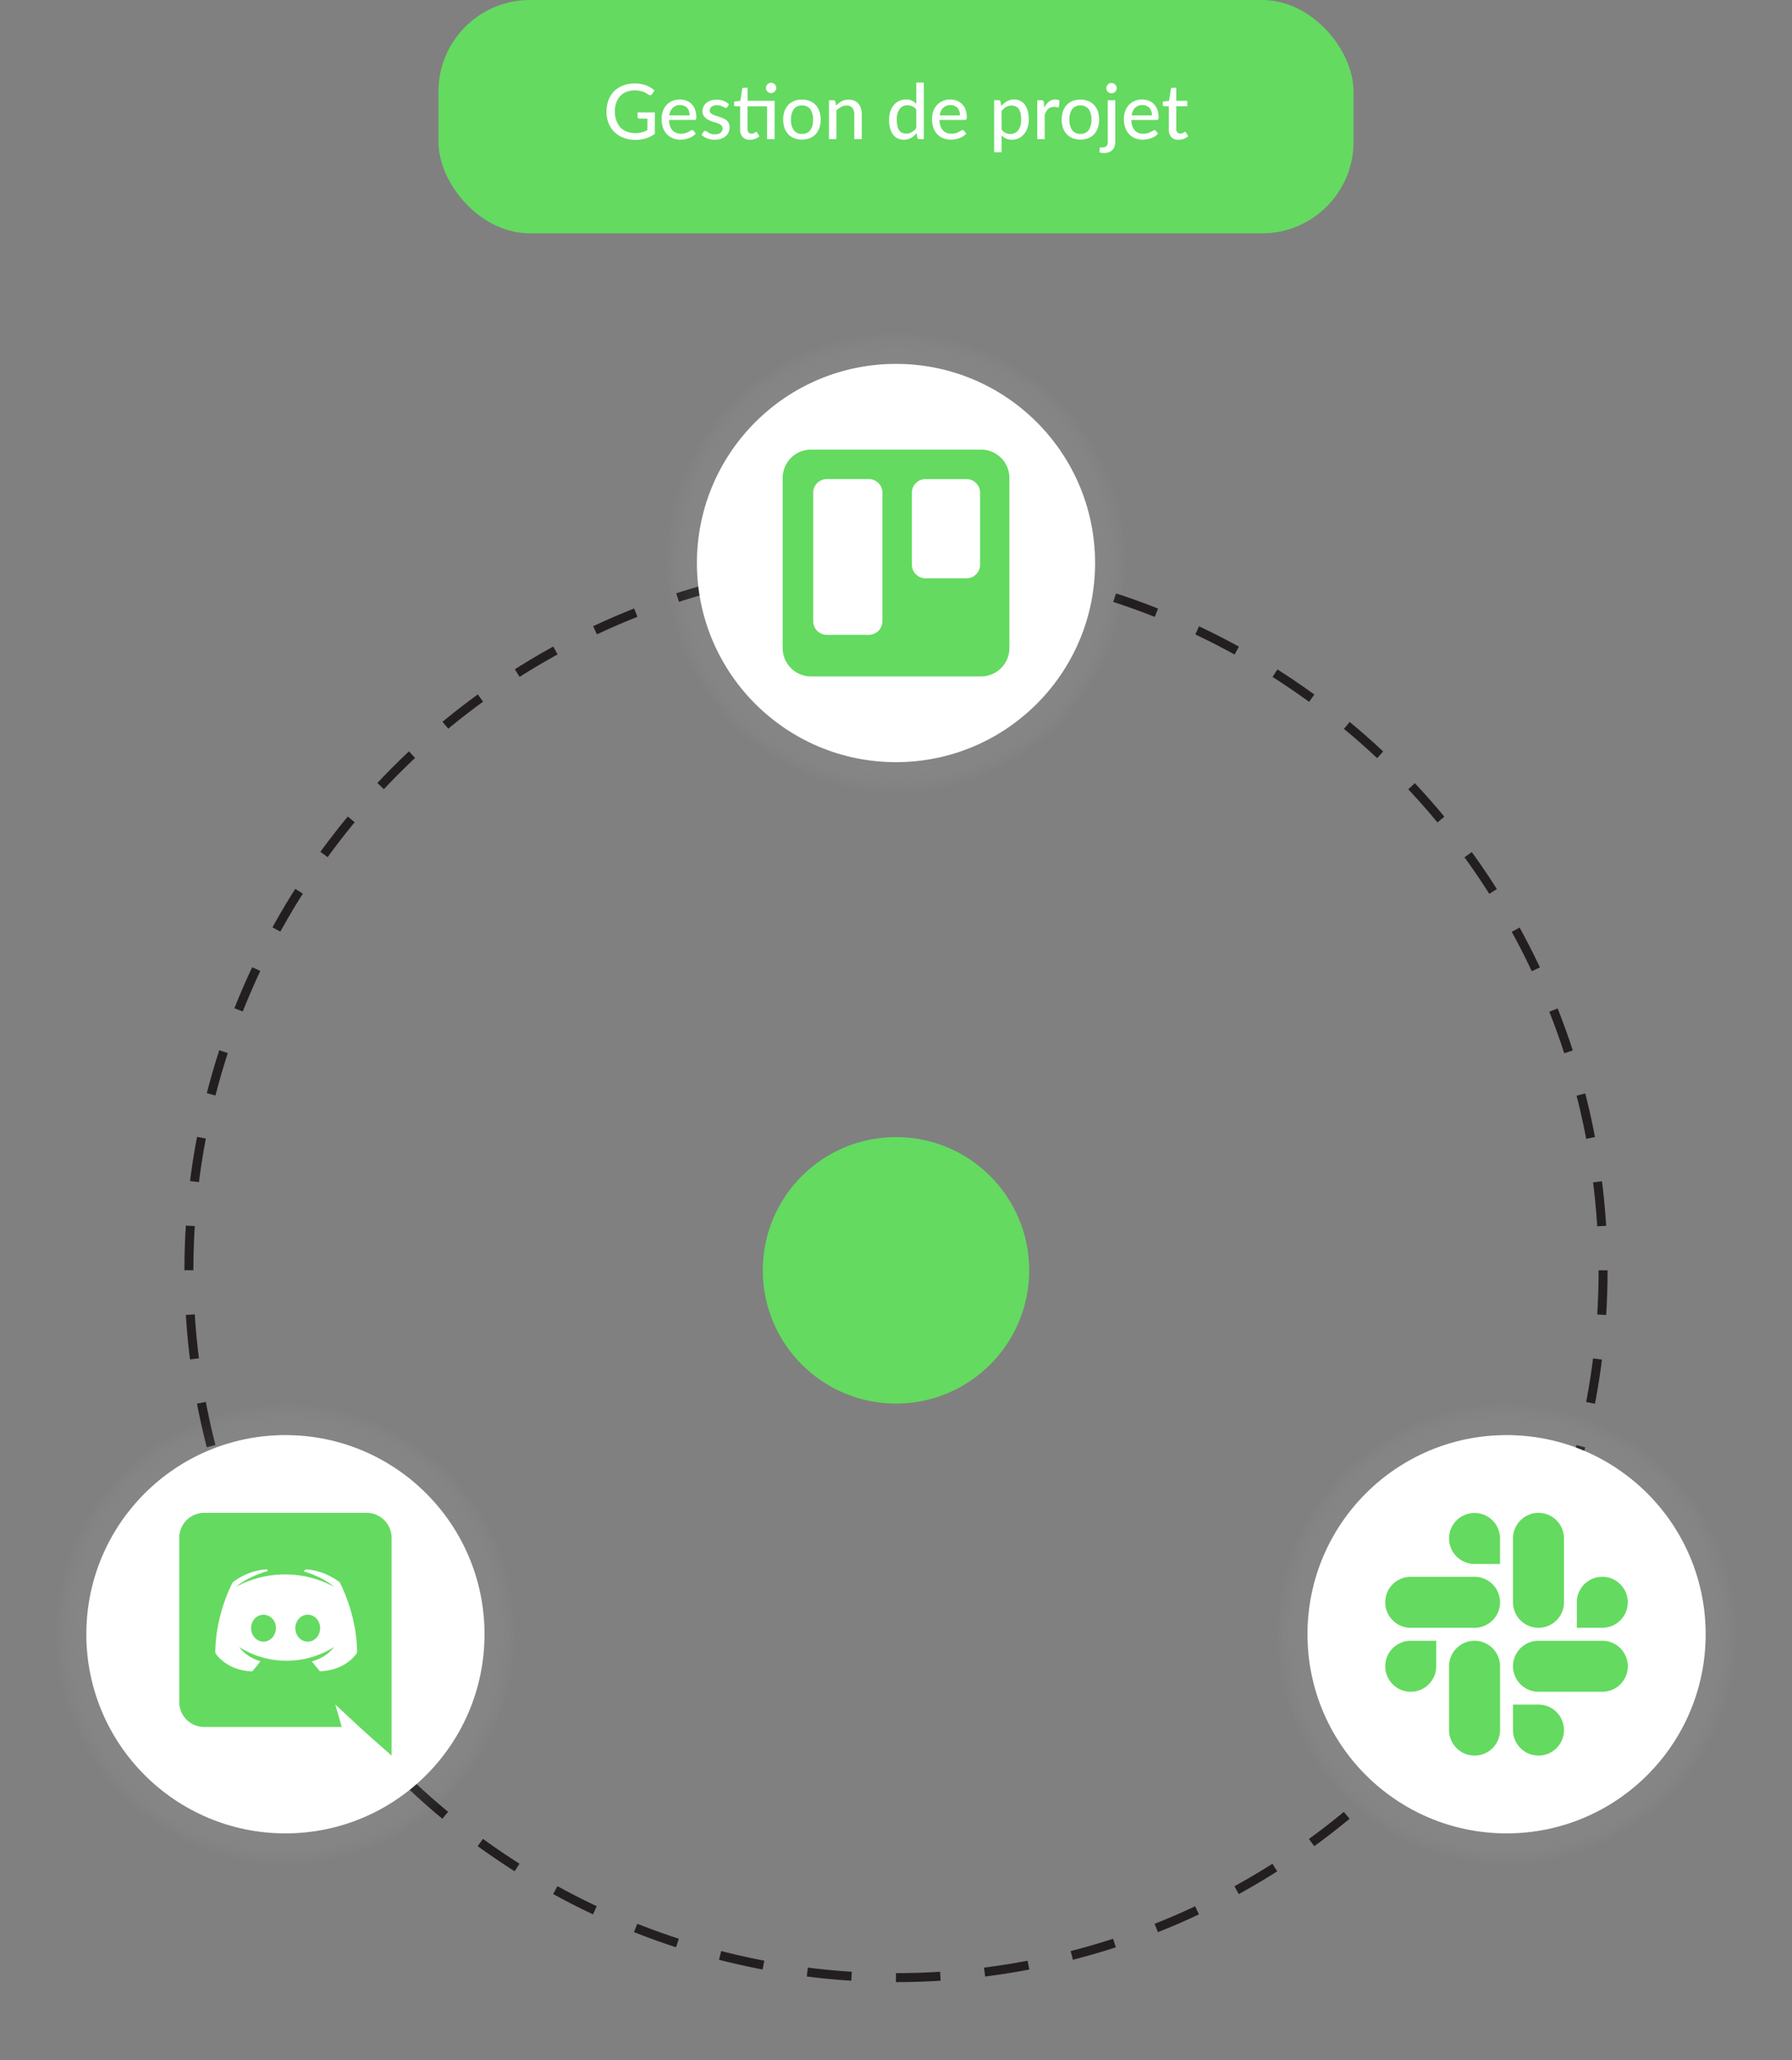 <svg xmlns="http://www.w3.org/2000/svg" xmlns:xlink="http://www.w3.org/1999/xlink" viewBox="0 0 998.7 1147.73"><rect x="0" y="0" width="998.7" height="1147.73" fill="#808080" stroke="none"/><defs><radialGradient id="Dégradé_sans_nom_47" cx="839.63" cy="910.5" r="128.51" gradientUnits="userSpaceOnUse"><stop offset="0.5"/><stop offset="0.98" stop-color="#efefef" stop-opacity="0.06"/><stop offset="1" stop-color="#fff" stop-opacity="0"/></radialGradient><radialGradient id="Dégradé_sans_nom_47-2" cx="159.07" cy="910.5" r="128.51" xlink:href="#Dégradé_sans_nom_47"/><radialGradient id="Dégradé_sans_nom_47-3" cx="499.35" cy="313.68" r="128.51" xlink:href="#Dégradé_sans_nom_47"/></defs><title>CompSites</title><g style="isolation:isolate"><g id="Calque_4" data-name="Calque 4"><circle cx="499.35" cy="707.75" r="74.24" style="fill:#64da60"/><circle cx="499.35" cy="707.75" r="394.07" style="fill:none;stroke:#231f20;stroke-miterlimit:10;stroke-width:5px;stroke-dasharray:24.761,24.761"/><circle cx="839.63" cy="910.5" r="128.51" style="opacity:0.36;mix-blend-mode:multiply;fill:url(#Dégradé_sans_nom_47)"/><circle cx="839.63" cy="910.5" r="110.95" style="fill:#fff"/><circle cx="159.07" cy="910.5" r="128.51" style="opacity:0.36;mix-blend-mode:multiply;fill:url(#Dégradé_sans_nom_47-2)"/><circle cx="159.07" cy="910.5" r="110.95" style="fill:#fff"/><rect x="244.35" width="510" height="130" rx="51" ry="51" style="fill:#64da60"/><path d="M364.94,62.61v12a17.39,17.39,0,0,1-5,2.49,19.06,19.06,0,0,1-5.72.82,18.58,18.58,0,0,1-6.71-1.15,14.77,14.77,0,0,1-5.11-3.22,14.12,14.12,0,0,1-3.26-5A17.06,17.06,0,0,1,338,62.2a17.82,17.82,0,0,1,1.1-6.37,14,14,0,0,1,3.15-5,14.24,14.24,0,0,1,5-3.2,17.81,17.81,0,0,1,6.54-1.14,19.63,19.63,0,0,1,3.41.28,16.07,16.07,0,0,1,2.91.79,14.23,14.23,0,0,1,2.49,1.23,14.81,14.81,0,0,1,2.13,1.61l-1.3,2a1.29,1.29,0,0,1-.79.62,1.34,1.34,0,0,1-1.07-.23q-.56-.32-1.23-.75a9.33,9.33,0,0,0-1.6-.79,13.55,13.55,0,0,0-2.17-.62,14.6,14.6,0,0,0-2.92-.26,12,12,0,0,0-4.55.82,9.56,9.56,0,0,0-3.46,2.36,10.53,10.53,0,0,0-2.2,3.7,14.45,14.45,0,0,0-.77,4.86,14.7,14.7,0,0,0,.81,5A10.62,10.62,0,0,0,345.78,71a9.72,9.72,0,0,0,3.61,2.36,13.22,13.22,0,0,0,4.75.81,14.54,14.54,0,0,0,1.91-.12,13.81,13.81,0,0,0,1.7-.33,11.64,11.64,0,0,0,1.57-.53q.76-.32,1.5-.7V66.09h-4.53a1,1,0,0,1-.69-.26.85.85,0,0,1-.27-.64V62.61Z" style="fill:#fff"/><path d="M387.76,74.44A8.21,8.21,0,0,1,386,76,10.27,10.27,0,0,1,383.85,77a13,13,0,0,1-2.34.6,15.14,15.14,0,0,1-2.38.19,11.16,11.16,0,0,1-4.15-.76,9.22,9.22,0,0,1-3.31-2.22,10.12,10.12,0,0,1-2.18-3.63,14.67,14.67,0,0,1-.78-5,12.36,12.36,0,0,1,.7-4.22,10.16,10.16,0,0,1,2-3.41,9.3,9.3,0,0,1,3.21-2.28,10.54,10.54,0,0,1,4.27-.83,10,10,0,0,1,3.66.65A8.14,8.14,0,0,1,385.47,58a8.75,8.75,0,0,1,1.91,3.05,11.57,11.57,0,0,1,.69,4.14,2.65,2.65,0,0,1-.21,1.29.87.87,0,0,1-.79.33H372.86a11.7,11.7,0,0,0,.55,3.38,6.83,6.83,0,0,0,1.36,2.4,5.38,5.38,0,0,0,2.06,1.43,7.23,7.23,0,0,0,2.67.47,8,8,0,0,0,2.4-.32,11.65,11.65,0,0,0,1.75-.69q.74-.37,1.24-.69a1.7,1.7,0,0,1,.89-.32.92.92,0,0,1,.79.38Zm-3.44-10.16A7.13,7.13,0,0,0,384,62a5.18,5.18,0,0,0-1-1.81,4.72,4.72,0,0,0-1.67-1.2,5.62,5.62,0,0,0-2.26-.43,5.56,5.56,0,0,0-4.13,1.52A7.33,7.33,0,0,0,373,64.27Z" style="fill:#fff"/><path d="M405.35,59.58a1.15,1.15,0,0,1-.36.4.92.92,0,0,1-.49.12,1.56,1.56,0,0,1-.76-.23q-.42-.23-1-.51a9.67,9.67,0,0,0-1.38-.51,6.62,6.62,0,0,0-1.88-.23,5.61,5.61,0,0,0-1.63.22,3.88,3.88,0,0,0-1.25.62,2.76,2.76,0,0,0-.79.94,2.53,2.53,0,0,0-.28,1.16,1.94,1.94,0,0,0,.48,1.34,4.11,4.11,0,0,0,1.26.92,12.25,12.25,0,0,0,1.77.69l2,.65q1,.34,2,.78A7.4,7.4,0,0,1,404.87,67a5.12,5.12,0,0,1,1.26,1.57,4.79,4.79,0,0,1,.48,2.24,7.15,7.15,0,0,1-.54,2.81,6.13,6.13,0,0,1-1.6,2.23,7.57,7.57,0,0,1-2.61,1.47,11,11,0,0,1-3.57.53,11.22,11.22,0,0,1-4.14-.75,10.36,10.36,0,0,1-3.18-1.9l1-1.6a1.14,1.14,0,0,1,1.11-.62,1.46,1.46,0,0,1,.83.3q.43.3,1,.65a7.72,7.72,0,0,0,1.45.64,6.76,6.76,0,0,0,2.13.29,5.8,5.8,0,0,0,1.86-.27,3.82,3.82,0,0,0,1.31-.73,3,3,0,0,0,.78-1.06,3.18,3.18,0,0,0,.26-1.26,2.12,2.12,0,0,0-.48-1.42,4.13,4.13,0,0,0-1.26-1,10.1,10.1,0,0,0-1.78-.7q-1-.3-2-.64a20.87,20.87,0,0,1-2-.79,7,7,0,0,1-1.78-1.13A5.26,5.26,0,0,1,392,64.25a5.42,5.42,0,0,1-.48-2.39,5.78,5.78,0,0,1,.52-2.41,6,6,0,0,1,1.52-2,7.48,7.48,0,0,1,2.46-1.4,9.9,9.9,0,0,1,3.34-.52,10.59,10.59,0,0,1,3.9.68,8.94,8.94,0,0,1,3,1.88Z" style="fill:#fff"/><path d="M431.67,77.53h-4.18V59.22H416.6v12.7a2.6,2.6,0,0,0,.63,1.91,2.18,2.18,0,0,0,1.61.63,2.94,2.94,0,0,0,1-.15,3.92,3.92,0,0,0,.71-.33l.51-.33a.69.69,0,0,1,.38-.15.51.51,0,0,1,.33.1,1.24,1.24,0,0,1,.25.31l1.24,2a7.19,7.19,0,0,1-2.43,1.45,8.49,8.49,0,0,1-2.92.51,5.36,5.36,0,0,1-4-1.47,5.82,5.82,0,0,1-1.42-4.21v-13h-2.52a.81.81,0,0,1-.85-.9V56.63l3.54-.49.92-6.47a1,1,0,0,1,.33-.57,1,1,0,0,1,.63-.2h2.11v7.28h15.07ZM432.61,49a2.66,2.66,0,0,1-.23,1.1,3.05,3.05,0,0,1-.63.92,2.88,2.88,0,0,1-.93.62,2.84,2.84,0,0,1-1.11.22,2.68,2.68,0,0,1-1.09-.22,2.93,2.93,0,0,1-.91-.62,2.89,2.89,0,0,1-.62-.92,2.76,2.76,0,0,1-.22-1.1,2.9,2.9,0,0,1,.22-1.13,2.86,2.86,0,0,1,.62-.93,2.94,2.94,0,0,1,.91-.62,2.68,2.68,0,0,1,1.09-.22,2.84,2.84,0,0,1,1.11.22,2.88,2.88,0,0,1,.93.62,3,3,0,0,1,.63.93A2.79,2.79,0,0,1,432.61,49Z" style="fill:#fff"/><path d="M447,55.5a11.47,11.47,0,0,1,4.32.78,9,9,0,0,1,3.29,2.24A10,10,0,0,1,456.64,62a15.1,15.1,0,0,1,0,9.25,9.87,9.87,0,0,1-2.08,3.52,9.06,9.06,0,0,1-3.29,2.23,12.44,12.44,0,0,1-8.67,0,9.16,9.16,0,0,1-3.3-2.23,9.92,9.92,0,0,1-2.1-3.52,14.91,14.91,0,0,1,0-9.25,10,10,0,0,1,2.1-3.52,9.11,9.11,0,0,1,3.3-2.24A11.53,11.53,0,0,1,447,55.5Zm0,19.08a5.32,5.32,0,0,0,4.59-2.07,9.73,9.73,0,0,0,1.52-5.83,9.78,9.78,0,0,0-1.52-5.84A5.31,5.31,0,0,0,447,58.77a5.38,5.38,0,0,0-4.64,2.08,9.72,9.72,0,0,0-1.53,5.84,9.67,9.67,0,0,0,1.53,5.83A5.39,5.39,0,0,0,447,74.59Z" style="fill:#fff"/><path d="M465.91,58.85a14.83,14.83,0,0,1,1.47-1.37A9.31,9.31,0,0,1,469,56.43a8.7,8.7,0,0,1,4-.93,7.74,7.74,0,0,1,3.15.6,6.24,6.24,0,0,1,2.27,1.68,7.28,7.28,0,0,1,1.39,2.59,11.31,11.31,0,0,1,.47,3.35V77.53h-4.18V63.72A5.53,5.53,0,0,0,475,60.1a4,4,0,0,0-3.27-1.29,6.2,6.2,0,0,0-3,.76,10,10,0,0,0-2.59,2.06v15.9H462V55.84h2.5a1,1,0,0,1,1.09.83Z" style="fill:#fff"/><path d="M514.84,46V77.53h-2.52a1,1,0,0,1-1.09-.83l-.36-2.5a11.51,11.51,0,0,1-3.15,2.64,8.14,8.14,0,0,1-4.07,1,7.65,7.65,0,0,1-3.36-.73A7.08,7.08,0,0,1,497.72,75a10.12,10.12,0,0,1-1.64-3.47,17.78,17.78,0,0,1-.58-4.76,15.08,15.08,0,0,1,.64-4.48A10.69,10.69,0,0,1,498,58.68a8.76,8.76,0,0,1,2.95-2.38,8.61,8.61,0,0,1,3.91-.86,7.33,7.33,0,0,1,5.81,2.46V46Zm-4.18,15.07a5.89,5.89,0,0,0-2.21-1.88,6.39,6.39,0,0,0-2.66-.53,5.24,5.24,0,0,0-4.43,2.06,9.79,9.79,0,0,0-1.57,6,15.32,15.32,0,0,0,.35,3.53,6.75,6.75,0,0,0,1,2.39A4.07,4.07,0,0,0,502.82,74a5.4,5.4,0,0,0,2.22.44,5.89,5.89,0,0,0,3.14-.81,9.49,9.49,0,0,0,2.48-2.28Z" style="fill:#fff"/><path d="M538.47,74.44A8.24,8.24,0,0,1,536.7,76,10.27,10.27,0,0,1,534.56,77a13,13,0,0,1-2.34.6,15.14,15.14,0,0,1-2.38.19,11.17,11.17,0,0,1-4.15-.76,9.22,9.22,0,0,1-3.31-2.22,10.13,10.13,0,0,1-2.18-3.63,14.69,14.69,0,0,1-.78-5,12.31,12.31,0,0,1,.71-4.22,10.14,10.14,0,0,1,2-3.41,9.3,9.3,0,0,1,3.21-2.28,10.53,10.53,0,0,1,4.27-.83,10,10,0,0,1,3.66.65A8.13,8.13,0,0,1,536.18,58a8.7,8.7,0,0,1,1.91,3.05,11.53,11.53,0,0,1,.7,4.14,2.63,2.63,0,0,1-.21,1.29.87.87,0,0,1-.79.33H523.57a11.63,11.63,0,0,0,.55,3.38,6.81,6.81,0,0,0,1.36,2.4,5.36,5.36,0,0,0,2.06,1.43,7.23,7.23,0,0,0,2.67.47,8,8,0,0,0,2.4-.32,11.72,11.72,0,0,0,1.75-.69q.74-.37,1.24-.69a1.7,1.7,0,0,1,.88-.32.92.92,0,0,1,.79.38ZM535,64.27a7.13,7.13,0,0,0-.35-2.28,5.21,5.21,0,0,0-1-1.81A4.73,4.73,0,0,0,532,59a5.63,5.63,0,0,0-2.26-.43,5.56,5.56,0,0,0-4.13,1.52,7.35,7.35,0,0,0-1.91,4.21Z" style="fill:#fff"/><path d="M558,59.09a13.09,13.09,0,0,1,1.46-1.48,9.24,9.24,0,0,1,1.68-1.15A8.73,8.73,0,0,1,563,55.7a8.49,8.49,0,0,1,2.17-.27,7.65,7.65,0,0,1,3.36.73,7,7,0,0,1,2.57,2.13,10.4,10.4,0,0,1,1.65,3.48,17.52,17.52,0,0,1,.59,4.76,14.79,14.79,0,0,1-.65,4.47,11,11,0,0,1-1.86,3.58A8.51,8.51,0,0,1,564,77.83a7.9,7.9,0,0,1-3.33-.64,8,8,0,0,1-2.48-1.79v9.41h-4.16v-29h2.5a1,1,0,0,1,1.09.83Zm.21,13.11a5.89,5.89,0,0,0,2.21,1.88,6.39,6.39,0,0,0,2.66.53,5.24,5.24,0,0,0,4.43-2.06,9.79,9.79,0,0,0,1.57-6,15.21,15.21,0,0,0-.35-3.53,6.75,6.75,0,0,0-1-2.39A4.08,4.08,0,0,0,566,59.25a5.4,5.4,0,0,0-2.22-.44,5.94,5.94,0,0,0-3.15.81,9,9,0,0,0-2.47,2.31Z" style="fill:#fff"/><path d="M582,60a9.93,9.93,0,0,1,2.52-3.35,5.73,5.73,0,0,1,4.88-1.06,3.44,3.44,0,0,1,1.1.48l-.28,3.14a.68.68,0,0,1-.7.58,5.09,5.09,0,0,1-.9-.12,6.67,6.67,0,0,0-1.28-.12,5,5,0,0,0-1.77.29,4.12,4.12,0,0,0-1.38.85,5.79,5.79,0,0,0-1.08,1.39,13.88,13.88,0,0,0-.88,1.87V77.53h-4.16V55.84h2.39a1.33,1.33,0,0,1,.93.25,1.62,1.62,0,0,1,.35.86Z" style="fill:#fff"/><path d="M602.15,55.5a11.47,11.47,0,0,1,4.32.78,9,9,0,0,1,3.29,2.24A10,10,0,0,1,611.84,62a15.1,15.1,0,0,1,0,9.25,9.87,9.87,0,0,1-2.08,3.52,9.08,9.08,0,0,1-3.29,2.23,12.44,12.44,0,0,1-8.67,0,9.16,9.16,0,0,1-3.3-2.23,9.91,9.91,0,0,1-2.1-3.52,14.91,14.91,0,0,1,0-9.25,10,10,0,0,1,2.1-3.52,9.11,9.11,0,0,1,3.3-2.24A11.52,11.52,0,0,1,602.15,55.5Zm0,19.08a5.32,5.32,0,0,0,4.59-2.07,9.73,9.73,0,0,0,1.52-5.83,9.78,9.78,0,0,0-1.52-5.84,5.31,5.31,0,0,0-4.59-2.08,5.38,5.38,0,0,0-4.64,2.08A9.71,9.71,0,0,0,596,66.69a9.66,9.66,0,0,0,1.53,5.83A5.39,5.39,0,0,0,602.15,74.59Z" style="fill:#fff"/><path d="M621.55,55.84V78.9a8.63,8.63,0,0,1-.35,2.51,5.43,5.43,0,0,1-1.11,2,5.14,5.14,0,0,1-2,1.36,7.73,7.73,0,0,1-2.91.49,7.29,7.29,0,0,1-1.29-.11,9.46,9.46,0,0,1-1.18-.3l.17-2.26q.08-.41.38-.45a9,9,0,0,1,1.1,0,3.05,3.05,0,0,0,2.33-.75,3.63,3.63,0,0,0,.68-2.48V55.84Zm.79-6.7a2.66,2.66,0,0,1-.23,1.1,3,3,0,0,1-.64.92,3,3,0,0,1-.93.62,2.82,2.82,0,0,1-1.12.22,2.69,2.69,0,0,1-1.09-.22,3,3,0,0,1-.91-.62,2.87,2.87,0,0,1-.62-.92,2.74,2.74,0,0,1-.22-1.1A2.8,2.8,0,0,1,616.8,48a2.88,2.88,0,0,1,.62-.92,3,3,0,0,1,.91-.62,2.69,2.69,0,0,1,1.09-.22,2.82,2.82,0,0,1,1.12.22,3,3,0,0,1,.93.62,3,3,0,0,1,.64.92A2.71,2.71,0,0,1,622.34,49.14Z" style="fill:#fff"/><path d="M645.4,74.44A8.24,8.24,0,0,1,643.63,76,10.27,10.27,0,0,1,641.49,77a13,13,0,0,1-2.34.6,15.14,15.14,0,0,1-2.38.19,11.17,11.17,0,0,1-4.15-.76,9.22,9.22,0,0,1-3.31-2.22,10.13,10.13,0,0,1-2.18-3.63,14.69,14.69,0,0,1-.78-5,12.31,12.31,0,0,1,.71-4.22,10.14,10.14,0,0,1,2-3.41,9.3,9.3,0,0,1,3.21-2.28,10.53,10.53,0,0,1,4.27-.83,10,10,0,0,1,3.66.65A8.13,8.13,0,0,1,643.11,58,8.7,8.7,0,0,1,645,61.09a11.53,11.53,0,0,1,.7,4.14,2.63,2.63,0,0,1-.21,1.29.87.87,0,0,1-.79.33H630.5a11.63,11.63,0,0,0,.55,3.38,6.81,6.81,0,0,0,1.36,2.4,5.36,5.36,0,0,0,2.06,1.43,7.23,7.23,0,0,0,2.67.47,8,8,0,0,0,2.4-.32,11.72,11.72,0,0,0,1.75-.69q.74-.37,1.24-.69a1.7,1.7,0,0,1,.88-.32.92.92,0,0,1,.79.38ZM642,64.27a7.13,7.13,0,0,0-.35-2.28,5.21,5.21,0,0,0-1-1.81,4.73,4.73,0,0,0-1.67-1.2,5.63,5.63,0,0,0-2.26-.43,5.56,5.56,0,0,0-4.13,1.52,7.35,7.35,0,0,0-1.91,4.21Z" style="fill:#fff"/><path d="M656.82,77.87a5.36,5.36,0,0,1-4-1.47,5.81,5.81,0,0,1-1.42-4.21v-13h-2.52a.81.81,0,0,1-.85-.9V56.63l3.52-.49.94-6.47a1,1,0,0,1,.33-.57,1,1,0,0,1,.63-.2h2.11v7.28h6.15v3h-6.15v12.7a2.6,2.6,0,0,0,.63,1.91,2.18,2.18,0,0,0,1.61.63,2.93,2.93,0,0,0,1-.15,3.92,3.92,0,0,0,.71-.33l.51-.33a.7.7,0,0,1,.38-.15.51.51,0,0,1,.33.1,1.17,1.17,0,0,1,.24.31l1.24,2a7.17,7.17,0,0,1-2.43,1.45A8.49,8.49,0,0,1,656.82,77.87Z" style="fill:#fff"/><circle cx="499.35" cy="313.68" r="128.51" style="opacity:0.36;mix-blend-mode:multiply;fill:url(#Dégradé_sans_nom_47-3)"/><circle cx="499.35" cy="313.68" r="110.95" style="fill:#fff"/><path d="M800.42,928.34a14.2,14.2,0,1,1-14.2-14.2h14.2Zm7.16,0a14.2,14.2,0,0,1,28.41,0V963.9a14.2,14.2,0,0,1-28.41,0Zm14.2-57a14.2,14.2,0,1,1,14.2-14.2v14.2h-14.2Zm0,7.16a14.2,14.2,0,0,1,0,28.41H786.22a14.2,14.2,0,0,1,0-28.41h35.57Zm57,14.2a14.2,14.2,0,1,1,14.2,14.2h-14.2v-14.2Zm-7.16,0a14.2,14.2,0,1,1-28.41,0V857.09a14.2,14.2,0,1,1,28.41,0v35.57Zm-14.2,57a14.2,14.2,0,1,1-14.2,14.2V949.7Zm0-7.16a14.2,14.2,0,1,1,0-28.41H893a14.2,14.2,0,0,1,0,28.41Z" style="fill:#64da60"/><path d="M546.84,250.5H452a15.81,15.81,0,0,0-15.82,15.79s0-1.13,0,94.77A15.8,15.8,0,0,0,452,376.86h94.83a15.81,15.81,0,0,0,15.71-15.79V266.29a15.76,15.76,0,0,0-15.68-15.79Zm-55.08,95.7a7.59,7.59,0,0,1-7.59,7.5H460.84a7.56,7.56,0,0,1-7.62-7.5V274.5a7.59,7.59,0,0,1,7.59-7.59H484.2a7.59,7.59,0,0,1,7.59,7.59v71.7Zm54.46-31.59a7.59,7.59,0,0,1-7.59,7.59H515.79a7.59,7.59,0,0,1-7.59-7.59V274.53a7.58,7.58,0,0,1,7.56-7.59h22.87a7.59,7.59,0,0,1,7.59,7.59Z" style="fill:#64da60"/><path d="M178.41,907.12c0,4.12-3,7.5-6.9,7.5s-6.9-3.38-6.9-7.5,3-7.5,6.9-7.5S178.41,903,178.41,907.12Zm-31.57-7.5c-3.85,0-6.9,3.38-6.9,7.5s3.11,7.5,6.9,7.5,6.9-3.38,6.9-7.5A7.16,7.16,0,0,0,146.84,899.61Zm71.4-42.8V978.11c-17-15.05-11.59-10.07-31.37-28.46l3.58,12.51H113.77a13.89,13.89,0,0,1-13.86-13.93V856.81a13.89,13.89,0,0,1,13.86-13.93h90.6A13.89,13.89,0,0,1,218.23,856.81ZM199,920.91c0-21.77-9.74-39.42-9.74-39.42-9.74-7.3-19-7.1-19-7.1l-.95,1.08c11.49,3.52,16.84,8.59,16.84,8.59a57.45,57.45,0,0,0-50.51-2c-2.5,1.15-4,2-4,2s5.61-5.34,17.78-8.86l-.68-.81s-9.26-.2-19,7.1c0,0-9.74,17.65-9.74,39.42,0,0,5.68,9.8,20.62,10.28,0,0,2.5-3,4.53-5.61-8.59-2.57-11.83-8-11.83-8,1,.7,2.63,1.6,2.77,1.69a49.28,49.28,0,0,0,42.19,2.37,38.69,38.69,0,0,0,7.78-4s-3.38,5.54-12.24,8c2,2.57,4.46,5.48,4.46,5.48,14.94-.47,20.69-10.28,20.69-10.28Z" style="fill:#64da60"/></g></g></svg>